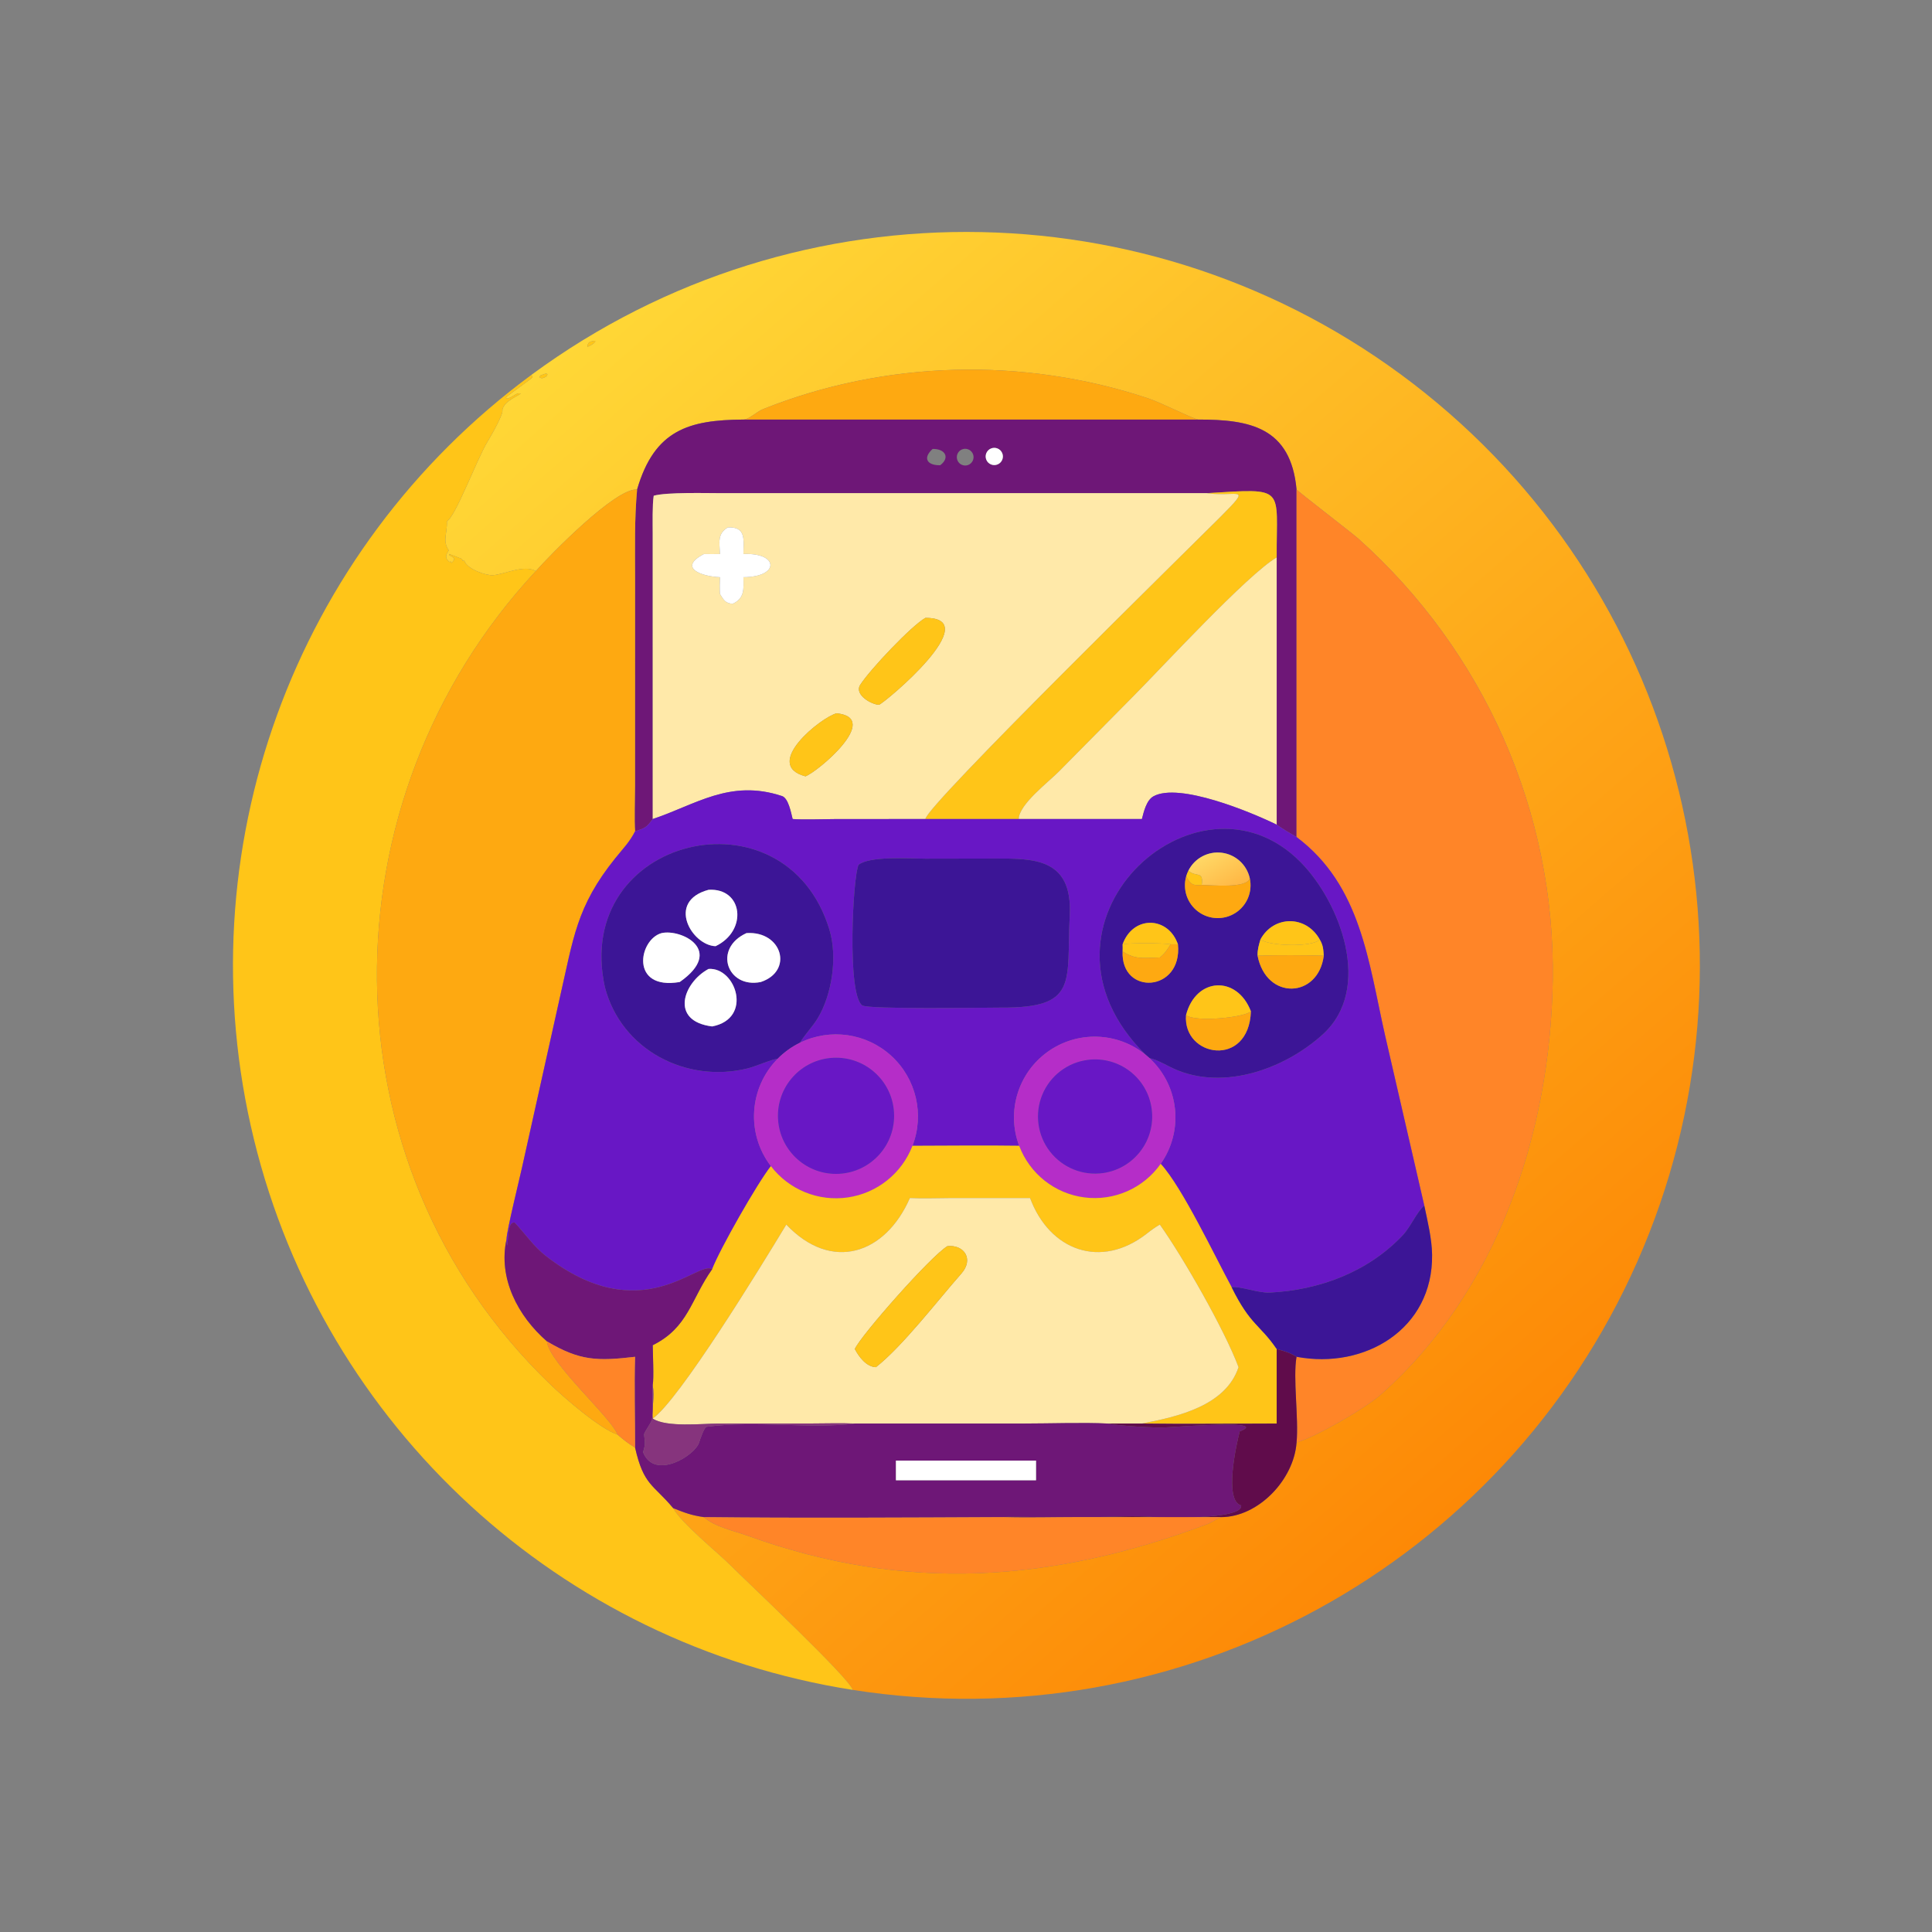 <?xml version="1.0" encoding="utf-8" ?><svg xmlns="http://www.w3.org/2000/svg" xmlns:xlink="http://www.w3.org/1999/xlink" width="1024" height="1024" viewBox="0 0 1024 1024"><rect x="0" y="0" width="1024" height="1024" fill="#808080" stroke="none"/><defs><linearGradient id="gradient_0" gradientUnits="userSpaceOnUse" x1="398.912" y1="388.643" x2="143.997" y2="96.495"><stop offset="0" stop-color="#FD8906"/><stop offset="1" stop-color="#FFD736"/></linearGradient></defs><path fill="url(#gradient_0)" transform="scale(2 2)" d="M140.865 99.321C211.797 47.089 308.989 49.093 377.709 104.205C446.428 159.316 469.491 253.753 433.909 334.336C398.328 414.919 313.001 461.496 225.977 447.84C225.149 444.736 198.019 419.257 193.561 414.795C190.275 411.506 180.437 403.538 178.395 399.673C181.655 400.957 183.143 401.554 186.552 402.056C189.375 404.638 194.628 405.708 198.283 407.028C240.02 422.104 278.733 419.326 319.676 404C321.467 403.329 322.306 402.55 323.588 402.056C333.522 402.05 342.915 392.076 343.602 382.284C348.722 380.772 361.705 373.293 365.862 369.619C396.769 342.308 410.855 300.226 411.493 259.849C412.199 215.154 393.214 172.469 359.938 142.715C358.387 141.327 343.874 130.164 343.602 129.733C342.074 113.213 331.208 111.166 317.535 111.188C315.233 110.618 308.03 106.805 304.024 105.48C271.047 94.575 234.588 95.499 202.301 108.386C200.382 109.152 198.581 111.139 197.015 111.188C182.573 111.288 173.443 113.893 168.835 129.733C163.199 129.186 145.519 147.329 142.001 151.345C138.922 149.555 133.779 152.172 130.631 152.441C129.116 152.571 123.884 150.991 123.035 148.594L122.62 148.651L122.448 148.133C122.393 148.092 119.007 146.805 119.048 146.806L119.078 147.132C120.456 147.811 120.832 148.108 119.617 149.194L119.435 148.783L119.122 148.938C117.809 147.821 118.112 147.141 118.92 145.858C117.148 143.154 118.591 141.44 118.421 138.155C120.762 136.872 126.447 121.467 129.284 116.895C130.152 115.496 133.556 109.494 133.129 108.66C133.538 106.246 137.459 104.874 137.993 104.288C136.772 103.941 136.067 105.267 134.393 105.633L134.051 105.347C134.94 104.521 140.914 100.306 141.102 100.015L140.865 99.321ZM157.673 90.297C156.383 90.512 155.8 90.543 155.648 91.941C156.487 91.514 157.225 91.26 157.769 90.518L157.673 90.297ZM144.31 99.093L143.158 99.519L143.005 99.998C143.544 100.32 143.665 100.286 144.31 100.017C144.85 99.773 144.803 99.765 145.1 99.24L144.808 98.998L144.31 99.093Z"/><path fill="#FFC518" transform="scale(2 2)" d="M155.648 91.941C155.8 90.543 156.383 90.512 157.673 90.297L157.769 90.518C157.225 91.26 156.487 91.514 155.648 91.941Z"/><path fill="#FEA911" transform="scale(2 2)" d="M197.015 111.188C198.581 111.139 200.382 109.152 202.301 108.386C234.588 95.499 271.047 94.575 304.024 105.48C308.03 106.805 315.233 110.618 317.535 111.188L197.015 111.188Z"/><path fill="#FFC518" transform="scale(2 2)" d="M144.31 100.017C143.665 100.286 143.544 100.32 143.005 99.998L143.158 99.519L144.31 99.093L144.808 98.998L145.1 99.24C144.803 99.765 144.85 99.773 144.31 100.017Z"/><path fill="#FFC518" transform="scale(2 2)" d="M225.977 447.84C148.49 435.679 85.906 378.135 67.298 301.939C48.69 225.742 77.705 145.829 140.865 99.321L141.102 100.015C140.914 100.306 134.94 104.521 134.051 105.347L134.393 105.633C136.067 105.267 136.772 103.941 137.993 104.288C137.459 104.874 133.538 106.246 133.129 108.66C133.556 109.494 130.152 115.496 129.284 116.895C126.447 121.467 120.762 136.872 118.421 138.155C118.591 141.44 117.148 143.154 118.92 145.858C118.112 147.141 117.809 147.821 119.122 148.938L119.435 148.783L119.617 149.194C120.832 148.108 120.456 147.811 119.078 147.132L119.048 146.806C119.007 146.805 122.393 148.092 122.448 148.133L122.62 148.651L123.035 148.594C123.884 150.991 129.116 152.571 130.631 152.441C133.779 152.172 138.922 149.555 142.001 151.345C85.493 212.033 84.983 308.303 145.783 366.824C149.699 370.595 158.898 378.563 163.672 380.207C165.394 381.66 166.36 382.479 168.305 383.633C170.597 393.732 173.095 393.304 178.395 399.673C180.437 403.538 190.275 411.506 193.561 414.795C198.019 419.257 225.149 444.736 225.977 447.84Z"/><path fill="#6E1777" transform="scale(2 2)" d="M168.835 129.733C173.443 113.893 182.573 111.288 197.015 111.188L317.535 111.188C331.208 111.166 342.074 113.213 343.602 129.733L343.602 221.824C341.64 220.697 340.179 219.837 338.335 218.544L338.335 147.726C338.22 128.925 341.116 129.39 319.822 130.695L191.302 130.695C187.128 130.696 176.697 130.396 173.24 131.373C172.853 133.799 172.974 138.731 172.973 141.334L172.981 217.048C171.349 219.268 170.999 219.464 168.305 220.306C168.07 217.469 168.285 211.393 168.29 208.278L168.3 153.183C168.298 145.096 168.113 137.806 168.835 129.733ZM262.607 118.862C261.439 119.354 260.896 120.703 261.396 121.868C261.897 123.032 263.25 123.567 264.411 123.058C265.561 122.555 266.089 121.218 265.593 120.064C265.097 118.911 263.764 118.374 262.607 118.862ZM247.158 118.973C244.381 121.471 245.82 123.379 249.17 123.287C251.886 121.243 250.408 118.888 247.158 118.973ZM254.781 119.173C254.07 119.535 253.608 120.251 253.572 121.048C253.535 121.845 253.93 122.6 254.605 123.025C255.281 123.45 256.132 123.479 256.835 123.102C257.905 122.527 258.313 121.198 257.75 120.122C257.188 119.046 255.864 118.623 254.781 119.173Z"/><path fill="white" transform="scale(2 2)" d="M264.411 123.058C263.25 123.567 261.897 123.032 261.396 121.868C260.896 120.703 261.439 119.354 262.607 118.862C263.764 118.374 265.097 118.911 265.593 120.064C266.089 121.218 265.561 122.555 264.411 123.058Z"/><path fill="#FEA911" transform="scale(2 2)" d="M142.001 151.345C145.519 147.329 163.199 129.186 168.835 129.733C168.113 137.806 168.298 145.096 168.3 153.183L168.29 208.278C168.285 211.393 168.07 217.469 168.305 220.306C166.932 223.066 164.986 225.043 163.075 227.419C152.685 240.341 151.981 248.682 148.326 264.546L138.343 309.404C137.659 312.527 134.277 326.16 134.235 328.412C131.967 338.796 137.283 348.815 144.942 355.471C145.432 361.127 162.048 375.708 163.672 380.207C158.898 378.563 149.699 370.595 145.783 366.824C84.983 308.303 85.493 212.033 142.001 151.345Z"/><path fill="#FF8528" transform="scale(2 2)" d="M343.602 129.733C343.874 130.164 358.387 141.327 359.938 142.715C393.214 172.469 412.199 215.154 411.493 259.849C410.855 300.226 396.769 342.308 365.862 369.619C361.705 373.293 348.722 380.772 343.602 382.284C344.213 375.779 342.596 365.172 343.602 359.564C361.7 362.977 379.791 352.198 379.519 332.506C379.461 328.288 378.318 323.616 377.449 319.477L367.096 274.55C362.647 254.941 360.752 234.68 343.602 221.824L343.602 129.733Z"/><path fill="#FFC518" transform="scale(2 2)" d="M319.822 130.695C341.116 129.39 338.22 128.925 338.335 147.726C330.684 152.136 307.443 177.383 300.507 184.341L280.538 204.537C277.852 207.254 270.009 213.223 269.977 217.048L245.247 217.048C245.268 213.719 315.156 145.278 323.331 137.077C332.041 128.339 327.99 131.711 320.262 130.754L319.822 130.695Z"/><path fill="#FFE9A9" transform="scale(2 2)" d="M172.981 217.048L172.973 141.334C172.974 138.731 172.853 133.799 173.24 131.373C176.697 130.396 187.128 130.696 191.302 130.695L319.822 130.695L320.262 130.754C327.99 131.711 332.041 128.339 323.331 137.077C315.156 145.278 245.268 213.719 245.247 217.048L221.369 217.062C218.507 217.065 212.637 217.276 210.058 217.048C209.612 215.271 208.928 211.518 207.229 210.956C193.387 206.38 184.269 213.32 172.981 217.048ZM192.907 139.766C190.017 141.449 190.691 143.802 190.798 146.82C189.495 146.822 187.822 146.874 186.552 146.82C179.442 150.527 186.084 152.791 190.798 152.964C190.737 154.608 190.701 155.764 190.798 157.413C191.744 158.931 192.217 159.917 194.196 160.003C197.379 158.493 197.068 156.093 197.015 152.964C206.689 152.916 206.411 146.395 197.015 146.82C197.047 143.111 197.812 139.57 192.907 139.766ZM245.247 163.747C241.681 165.69 230.491 177.504 227.966 181.496C226.323 184.095 230.932 186.726 232.954 186.778C234.554 186.19 261.43 163.707 245.247 163.747ZM221.719 189.029C217.694 190.013 201.82 202.652 213.452 205.733C216.515 204.666 233.811 190.277 221.719 189.029Z"/><path fill="white" transform="scale(2 2)" d="M190.798 146.82C190.691 143.802 190.017 141.449 192.907 139.766C197.812 139.57 197.047 143.111 197.015 146.82C206.411 146.395 206.689 152.916 197.015 152.964C197.068 156.093 197.379 158.493 194.196 160.003C192.217 159.917 191.744 158.931 190.798 157.413C190.701 155.764 190.737 154.608 190.798 152.964C186.084 152.791 179.442 150.527 186.552 146.82C187.822 146.874 189.495 146.822 190.798 146.82Z"/><path fill="#FFE9A9" transform="scale(2 2)" d="M269.977 217.048C270.009 213.223 277.852 207.254 280.538 204.537L300.507 184.341C307.443 177.383 330.684 152.136 338.335 147.726L338.335 218.544C331.649 215.265 312.457 207.269 305.677 211.032C303.812 212.067 303.114 215.13 302.615 217.048L269.977 217.048Z"/><path fill="#FFC518" transform="scale(2 2)" d="M232.954 186.778C230.932 186.726 226.323 184.095 227.966 181.496C230.491 177.504 241.681 165.69 245.247 163.747C261.43 163.707 234.554 186.19 232.954 186.778Z"/><path fill="#FFC518" transform="scale(2 2)" d="M213.452 205.733C201.82 202.652 217.694 190.013 221.719 189.029C233.811 190.277 216.515 204.666 213.452 205.733Z"/><path fill="#6817C5" transform="scale(2 2)" d="M210.058 217.048C212.637 217.276 218.507 217.065 221.369 217.062L245.247 217.048L269.977 217.048L302.615 217.048C303.114 215.13 303.812 212.067 305.677 211.032C312.457 207.269 331.649 215.265 338.335 218.544C340.179 219.837 341.64 220.697 343.602 221.824C360.752 234.68 362.647 254.941 367.096 274.55L377.449 319.477C375.396 321.243 373.882 325.087 371.723 327.372C362.533 337.094 349.692 341.878 336.507 342.551C333.432 342.707 328.771 340.82 326.381 341.099C322.019 333.098 313.324 314.655 307.597 308.432C313.764 299.672 312.499 287.701 304.638 280.424C306.11 280.687 308.319 281.823 309.685 282.541C323.032 289.558 340.051 283.635 350.528 274.146C363.99 261.956 355.053 239.046 344.733 228.538C317.171 200.422 268.666 244.888 303.588 279.513C296.089 273.425 285.44 273.119 277.604 278.766C269.767 284.413 266.687 294.611 270.088 303.651C260.783 303.508 251.146 303.645 241.815 303.654C245.026 295.32 242.809 285.87 236.226 279.834C229.644 273.798 220.037 272.406 212.012 276.326C213.351 274.056 215.344 272.112 216.745 269.774C220.488 263.526 221.989 253.609 219.823 246.438C208.226 208.05 151.508 221.69 160.309 261.625C164.698 278.357 181.995 287.156 198.188 283.125C200.165 282.633 204.473 280.728 206.079 280.592C198.474 288.304 197.712 300.44 204.293 309.043C200.69 313.614 190.787 331.016 188.727 336.355C185.055 333.731 170.063 352.659 144.557 332.762C141.552 330.418 139.015 326.795 136.412 323.994C134.382 323.623 134.836 328.695 134.348 330.111L134.235 328.412C134.277 326.16 137.659 312.527 138.343 309.404L148.326 264.546C151.981 248.682 152.685 240.341 163.075 227.419C164.986 225.043 166.932 223.066 168.305 220.306C170.999 219.464 171.349 219.268 172.981 217.048C184.269 213.32 193.387 206.38 207.229 210.956C208.928 211.518 209.612 215.271 210.058 217.048ZM245.247 227.555C240.898 227.54 230.604 226.788 227.542 229.167C226.019 232.025 224.402 263.547 228.504 266.44C230.044 267.526 260.637 267.027 265.062 267.022C285.937 267.181 282.587 260.38 283.493 242.573C284.277 227.167 273.687 227.489 262.968 227.524L245.247 227.555Z"/><path fill="#3C1596" transform="scale(2 2)" d="M303.588 279.513C268.666 244.888 317.171 200.422 344.733 228.538C355.053 239.046 363.99 261.956 350.528 274.146C340.051 283.635 323.032 289.558 309.685 282.541C308.319 281.823 306.11 280.687 304.638 280.424C304.298 280.109 303.948 279.805 303.588 279.513ZM314.934 230.737C314.695 231.218 314.5 231.72 314.353 232.237C313.364 235.716 314.632 239.444 317.538 241.597C320.444 243.75 324.379 243.88 327.42 241.921C330.46 239.963 331.97 236.326 331.211 232.79C330.436 229.18 327.465 226.453 323.801 225.991C320.138 225.529 316.582 227.432 314.934 230.737ZM349.745 248.969C346.095 242.451 337.49 242.574 334.032 248.969C333.593 250.461 333.228 251.669 333.27 253.267C335.615 265.215 349.38 264.559 350.812 253.267C350.675 251.441 350.647 250.54 349.745 248.969ZM297.505 250.247C297.534 250.958 297.527 251.444 297.505 252.146C297 263.948 313.428 262.976 312.163 250.247C312.138 250.182 312.113 250.116 312.089 250.051L311.959 249.729C309.185 242.82 300.243 242.667 297.505 250.247ZM331.501 268.016C327.836 258.429 316.913 258.938 314.312 269.012C313.421 280.179 330.95 283.125 331.501 268.016Z"/><path fill="#3C1596" transform="scale(2 2)" d="M206.079 280.592C204.473 280.728 200.165 282.633 198.188 283.125C181.995 287.156 164.698 278.357 160.309 261.625C151.508 221.69 208.226 208.05 219.823 246.438C221.989 253.609 220.488 263.526 216.745 269.774C215.344 272.112 213.351 274.056 212.012 276.326C209.808 277.403 207.802 278.845 206.079 280.592ZM187.781 235.808C176.461 238.849 183.324 250.54 189.631 250.75C198.221 246.661 196.915 235.251 187.781 235.808ZM175.321 247.283C169.247 248.95 166.852 262.517 180.137 260.244C192.195 251.797 180.485 246.108 175.321 247.283ZM197.824 247.283C188.872 251.359 192.732 262.039 201.61 260.244C210.36 257.341 207.268 246.649 197.824 247.283ZM187.781 256.775C181.094 260.346 177.367 270.598 188.727 272.015C199.637 269.922 194.999 256.258 187.781 256.775Z"/><defs><linearGradient id="gradient_1" gradientUnits="userSpaceOnUse" x1="325.589" y1="236.088" x2="320.179" y2="226.345"><stop offset="0" stop-color="#FFB744"/><stop offset="1" stop-color="#FFD765"/></linearGradient></defs><path fill="url(#gradient_1)" transform="scale(2 2)" d="M314.934 230.737C316.582 227.432 320.138 225.529 323.801 225.991C327.465 226.453 330.436 229.18 331.211 232.79C330.287 235.542 321.019 234.532 318.464 234.527C319.021 230.616 316.976 232.615 314.934 230.737Z"/><path fill="#3C1596" transform="scale(2 2)" d="M265.062 267.022C260.637 267.027 230.044 267.526 228.504 266.44C224.402 263.547 226.019 232.025 227.542 229.167C230.604 226.788 240.898 227.54 245.247 227.555L262.968 227.524C273.687 227.489 284.277 227.167 283.493 242.573C282.587 260.38 285.937 267.181 265.062 267.022Z"/><path fill="#FFC518" transform="scale(2 2)" d="M314.353 232.237C314.5 231.72 314.695 231.218 314.934 230.737C316.976 232.615 319.021 230.616 318.464 234.527C316.025 234.722 315.529 234.383 314.353 232.237Z"/><path fill="#FEA911" transform="scale(2 2)" d="M331.211 232.79C331.97 236.326 330.46 239.963 327.42 241.921C324.379 243.88 320.444 243.75 317.538 241.597C314.632 239.444 313.364 235.716 314.353 232.237C315.529 234.383 316.025 234.722 318.464 234.527C321.019 234.532 330.287 235.542 331.211 232.79Z"/><path fill="white" transform="scale(2 2)" d="M189.631 250.75C183.324 250.54 176.461 238.849 187.781 235.808C196.915 235.251 198.221 246.661 189.631 250.75Z"/><path fill="#FFC518" transform="scale(2 2)" d="M334.032 248.969C337.49 242.574 346.095 242.451 349.745 248.969C347.832 251.102 336.352 250.73 334.032 248.969Z"/><path fill="#FFC518" transform="scale(2 2)" d="M297.505 250.247C300.243 242.667 309.185 242.82 311.959 249.729L312.089 250.051C312.113 250.116 312.138 250.182 312.163 250.247L310.226 250.247C308.04 249.893 299.652 249.841 297.505 250.247Z"/><path fill="white" transform="scale(2 2)" d="M180.137 260.244C166.852 262.517 169.247 248.95 175.321 247.283C180.485 246.108 192.195 251.797 180.137 260.244Z"/><path fill="white" transform="scale(2 2)" d="M201.61 260.244C192.732 262.039 188.872 251.359 197.824 247.283C207.268 246.649 210.36 257.341 201.61 260.244Z"/><path fill="#FFC518" transform="scale(2 2)" d="M349.745 248.969C350.647 250.54 350.675 251.441 350.812 253.267C346.044 253.128 338.011 253.092 333.27 253.267C333.228 251.669 333.593 250.461 334.032 248.969C336.352 250.73 347.832 251.102 349.745 248.969Z"/><path fill="#FFC518" transform="scale(2 2)" d="M297.505 252.146C297.527 251.444 297.534 250.958 297.505 250.247C299.652 249.841 308.04 249.893 310.226 250.247C309.272 251.714 308.774 252.658 307.368 253.74C303.178 253.849 301.032 254.404 297.505 252.146Z"/><path fill="#FEA911" transform="scale(2 2)" d="M310.226 250.247L312.163 250.247C313.428 262.976 297 263.948 297.505 252.146C301.032 254.404 303.178 253.849 307.368 253.74C308.774 252.658 309.272 251.714 310.226 250.247Z"/><path fill="#FEA911" transform="scale(2 2)" d="M333.27 253.267C338.011 253.092 346.044 253.128 350.812 253.267C349.38 264.559 335.615 265.215 333.27 253.267Z"/><path fill="white" transform="scale(2 2)" d="M188.727 272.015C177.367 270.598 181.094 260.346 187.781 256.775C194.999 256.258 199.637 269.922 188.727 272.015Z"/><path fill="#FFC518" transform="scale(2 2)" d="M314.312 269.012C316.913 258.938 327.836 258.429 331.501 268.016C329.79 269.65 316.824 270.984 314.312 269.012Z"/><path fill="#FEA911" transform="scale(2 2)" d="M331.501 268.016C330.95 283.125 313.421 280.179 314.312 269.012C316.824 270.984 329.79 269.65 331.501 268.016Z"/><path fill="#B52DC8" transform="scale(2 2)" d="M212.012 276.326C220.037 272.406 229.644 273.798 236.226 279.834C242.809 285.87 245.026 295.32 241.815 303.654C238.988 310.992 232.417 316.228 224.633 317.346C216.85 318.464 209.071 315.288 204.293 309.043C197.712 300.44 198.474 288.304 206.079 280.592C207.802 278.845 209.808 277.403 212.012 276.326ZM220.731 280.325C212.24 280.78 205.726 288.032 206.181 296.523C206.636 305.014 213.888 311.528 222.379 311.073C230.87 310.618 237.384 303.366 236.929 294.875C236.474 286.384 229.222 279.87 220.731 280.325Z"/><path fill="#B52DC8" transform="scale(2 2)" d="M270.088 303.651C266.687 294.611 269.767 284.413 277.604 278.766C285.44 273.119 296.089 273.425 303.588 279.513C303.948 279.805 304.298 280.109 304.638 280.424C312.499 287.701 313.764 299.672 307.597 308.432C303.036 314.912 295.265 318.339 287.403 317.337C279.542 316.335 272.879 311.069 270.088 303.651ZM288.359 280.864C282.951 281.53 278.319 285.05 276.229 290.081C274.139 295.112 274.914 300.878 278.258 305.179C281.603 309.48 287 311.651 292.391 310.866C300.598 309.669 306.314 302.091 305.209 293.871C304.104 285.651 296.59 279.851 288.359 280.864Z"/><path fill="#6817C5" transform="scale(2 2)" d="M222.379 311.073C213.888 311.528 206.636 305.014 206.181 296.523C205.726 288.032 212.24 280.78 220.731 280.325C229.222 279.87 236.474 286.384 236.929 294.875C237.384 303.366 230.87 310.618 222.379 311.073Z"/><path fill="#6817C5" transform="scale(2 2)" d="M292.391 310.866C287 311.651 281.603 309.48 278.258 305.179C274.914 300.878 274.139 295.112 276.229 290.081C278.319 285.05 282.951 281.53 288.359 280.864C296.59 279.851 304.104 285.651 305.209 293.871C306.314 302.091 300.598 309.669 292.391 310.866Z"/><path fill="#FFC518" transform="scale(2 2)" d="M241.815 303.654C251.146 303.645 260.783 303.508 270.088 303.651C272.879 311.069 279.542 316.335 287.403 317.337C295.265 318.339 303.036 314.912 307.597 308.432C313.324 314.655 322.019 333.098 326.381 341.099C331.41 351.273 333.846 350.924 338.335 357.501L338.335 377.253C326.536 377.26 314.385 377.416 302.615 377.253C312.054 375.462 324.844 372.556 328.225 362.317C324.573 352.504 313.475 333.096 307.368 324.53C306.129 325.243 305.081 326.01 303.964 326.886C291.723 336.485 278.139 331.392 272.977 317.49L252.152 317.491C248.63 317.496 244.566 317.671 241.131 317.49C234.625 332.375 220.403 337.206 208.378 324.53C201.295 336.249 180.027 370.957 172.981 375.941C172.707 373.053 173.508 370.639 172.981 366.964C173.316 365.358 172.997 358.546 172.981 356.498C182.455 351.79 183.056 344.362 188.727 336.355C190.787 331.016 200.69 313.614 204.293 309.043C209.071 315.288 216.85 318.464 224.633 317.346C232.417 316.228 238.988 310.992 241.815 303.654Z"/><path fill="#FFE9A9" transform="scale(2 2)" d="M172.981 375.941C180.027 370.957 201.295 336.249 208.378 324.53C220.403 337.206 234.625 332.375 241.131 317.49C244.566 317.671 248.63 317.496 252.152 317.491L272.977 317.49C278.139 331.392 291.723 336.485 303.964 326.886C305.081 326.01 306.129 325.243 307.368 324.53C313.475 333.096 324.573 352.504 328.225 362.317C324.844 372.556 312.054 375.462 302.615 377.253L293.504 377.253C287.267 376.939 278.077 377.25 271.556 377.25L226.535 377.253C222.894 377.1 218.184 377.242 214.445 377.245L190.351 377.264C185.986 377.266 176.613 378.327 172.981 375.941ZM251.07 330.243C246.688 332.852 228.087 353.953 226.535 357.501C227.609 359.564 229.594 362.228 232.132 362.317C239.153 356.825 248.725 344.362 254.78 337.501C258.131 333.703 255.52 329.775 251.07 330.243Z"/><path fill="#3C1596" transform="scale(2 2)" d="M377.449 319.477C378.318 323.616 379.461 328.288 379.519 332.506C379.791 352.198 361.7 362.977 343.602 359.564C341.72 358.406 340.433 358.095 338.335 357.501C333.846 350.924 331.41 351.273 326.381 341.099C328.771 340.82 333.432 342.707 336.507 342.551C349.692 341.878 362.533 337.094 371.723 327.372C373.882 325.087 375.396 321.243 377.449 319.477Z"/><path fill="#6E1777" transform="scale(2 2)" d="M144.942 355.471C137.283 348.815 131.967 338.796 134.235 328.412L134.348 330.111C134.836 328.695 134.382 323.623 136.412 323.994C139.015 326.795 141.552 330.418 144.557 332.762C170.063 352.659 185.055 333.731 188.727 336.355C183.056 344.362 182.455 351.79 172.981 356.498C172.997 358.546 173.316 365.358 172.981 366.964L172.965 367.209C172.794 370.172 173.205 373.148 172.805 376.08C172.673 377.044 170.649 379.578 170.7 380.181C170.896 382.472 171.122 382.503 170.426 384.834C173.36 392.394 184.274 385.75 185.293 382.197C185.498 381.485 186.646 378.199 187.236 378.118C199.997 376.369 214.929 378.743 226.535 377.253L271.556 377.25C278.077 377.25 287.267 376.939 293.504 377.253L293.922 377.33C297.074 377.878 305.897 378.438 308.984 378.266C314.186 377.976 336.413 376.294 328.54 379.326C327.683 382.689 324.279 397.634 328.914 398.955C329.534 402.807 307.827 402.218 305.74 402.039C300.36 401.579 295.378 402.032 290.018 402.05L273.667 402.027C272.012 402.021 267.335 401.892 265.973 402.056C239.779 402.172 212.704 402.339 186.552 402.056C183.143 401.554 181.655 400.957 178.395 399.673C173.095 393.304 170.597 393.732 168.305 383.633C168.311 375.955 168.055 367.132 168.305 359.564C158.386 360.729 153.666 360.68 144.942 355.471ZM241.131 387.072L237.429 387.072L237.429 392.291L271.563 392.291L274.558 392.291L274.558 387.072L241.131 387.072Z"/><path fill="#FFC518" transform="scale(2 2)" d="M226.535 357.501C228.087 353.953 246.688 332.852 251.07 330.243C255.52 329.775 258.131 333.703 254.78 337.501C248.725 344.362 239.153 356.825 232.132 362.317C229.594 362.228 227.609 359.564 226.535 357.501Z"/><path fill="#FF8528" transform="scale(2 2)" d="M144.942 355.471C153.666 360.68 158.386 360.729 168.305 359.564C168.055 367.132 168.311 375.955 168.305 383.633C166.36 382.479 165.394 381.66 163.672 380.207C162.048 375.708 145.432 361.127 144.942 355.471Z"/><path fill="#600C4B" transform="scale(2 2)" d="M338.335 357.501C340.433 358.095 341.72 358.406 343.602 359.564C342.596 365.172 344.213 375.779 343.602 382.284C342.915 392.076 333.522 402.05 323.588 402.056L285.538 402.049C279.199 402.053 272.232 402.241 265.973 402.056C267.335 401.892 272.012 402.021 273.667 402.027L290.018 402.05C295.378 402.032 300.36 401.579 305.74 402.039C307.827 402.218 329.534 402.807 328.914 398.955C324.279 397.634 327.683 382.689 328.54 379.326C336.413 376.294 314.186 377.976 308.984 378.266C305.897 378.438 297.074 377.878 293.922 377.33L293.504 377.253L302.615 377.253C314.385 377.416 326.536 377.26 338.335 377.253L338.335 357.501Z"/><path fill="#86347D" transform="scale(2 2)" d="M170.426 384.834C171.122 382.503 170.896 382.472 170.7 380.181C170.649 379.578 172.673 377.044 172.805 376.08C173.205 373.148 172.794 370.172 172.965 367.209L172.981 366.964C173.508 370.639 172.707 373.053 172.981 375.941C176.613 378.327 185.986 377.266 190.351 377.264L214.445 377.245C218.184 377.242 222.894 377.1 226.535 377.253C214.929 378.743 199.997 376.369 187.236 378.118C186.646 378.199 185.498 381.485 185.293 382.197C184.274 385.75 173.36 392.394 170.426 384.834Z"/><path fill="white" transform="scale(2 2)" d="M237.429 387.072L241.131 387.072L274.558 387.072L274.558 392.291L271.563 392.291L237.429 392.291L237.429 387.072Z"/><path fill="#FF8528" transform="scale(2 2)" d="M186.552 402.056C212.704 402.339 239.779 402.172 265.973 402.056C272.232 402.241 279.199 402.053 285.538 402.049L323.588 402.056C322.306 402.55 321.467 403.329 319.676 404C278.733 419.326 240.02 422.104 198.283 407.028C194.628 405.708 189.375 404.638 186.552 402.056Z"/></svg>